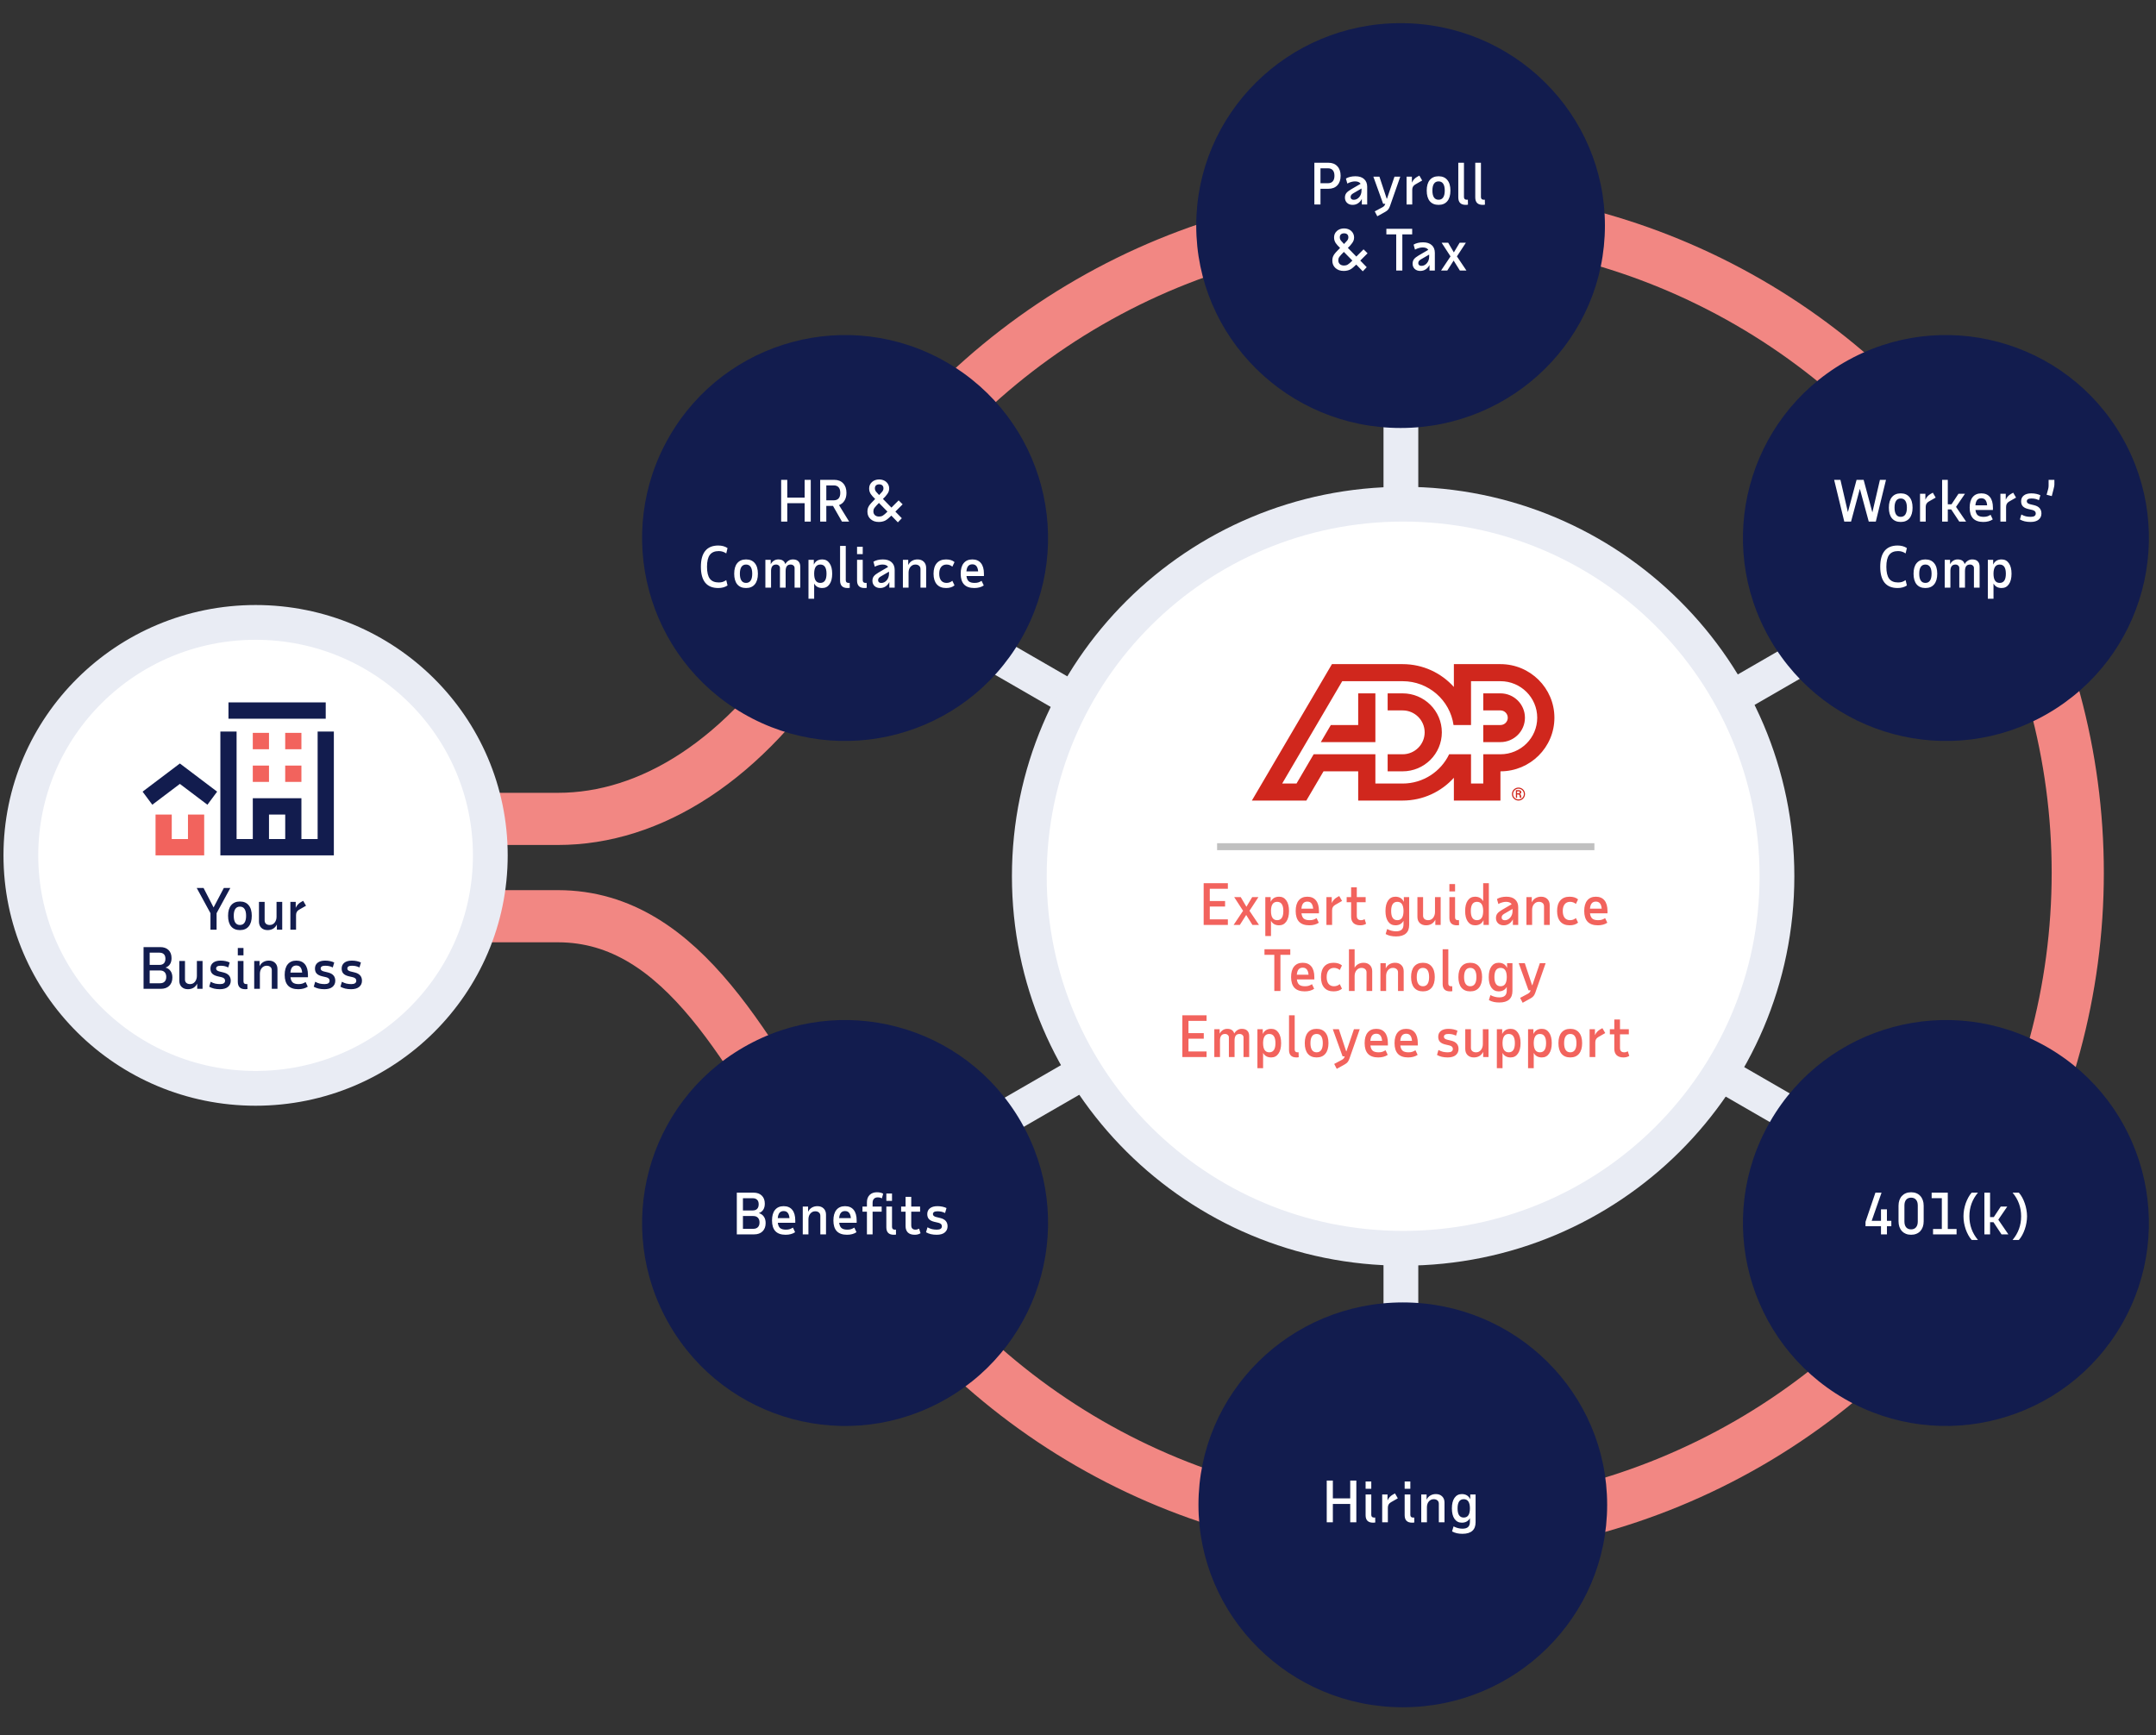 <svg width="620" height="499" viewBox="0 0 620 499" fill="none" xmlns="http://www.w3.org/2000/svg">
<rect x="0" y="0" width="620" height="499" fill="#333333" stroke="none"/>
<mask id="mask0_569_1358" style="mask-type:alpha" maskUnits="userSpaceOnUse" x="0" y="0" width="620" height="499">
<rect width="620" height="499" fill="#D9D9D9"/>
</mask>
<g mask="url(#mask0_569_1358)">
<mask id="mask1_569_1358" style="mask-type:alpha" maskUnits="userSpaceOnUse" x="244" y="42" width="376" height="428">
<path d="M333.965 249.363L247.799 327.454L244.376 467.891L619.241 469.541V42.035H245.799V165.222L333.965 249.363Z" fill="#2F6CFE"/>
</mask>
<g mask="url(#mask1_569_1358)">
<circle cx="408" cy="251" r="189.5" stroke="#F28783" stroke-width="15"/>
</g>
<path d="M544.115 174.117L261.597 337.229" stroke="#E9ECF4" stroke-width="10"/>
<path d="M402.856 92.561V418.785" stroke="#E9ECF4" stroke-width="10"/>
<path d="M544.115 337.23L261.597 174.118" stroke="#E9ECF4" stroke-width="10"/>
<ellipse cx="402.764" cy="64.871" rx="58.764" ry="58.215" fill="#121C4E"/>
<path d="M382.002 46.805C383.101 46.805 383.96 47.141 384.578 47.813C385.208 48.474 385.522 49.386 385.522 50.549C385.522 51.711 385.208 52.629 384.578 53.301C383.96 53.962 383.101 54.293 382.002 54.293H379.73V58.805H377.97V46.805H382.002ZM379.73 48.405V52.693H381.874C382.482 52.693 382.946 52.511 383.266 52.149C383.586 51.786 383.746 51.253 383.746 50.549C383.746 49.845 383.586 49.311 383.266 48.949C382.946 48.586 382.482 48.405 381.874 48.405H379.73ZM391.625 58.805V57.205C391.348 57.749 390.98 58.17 390.521 58.469C390.073 58.767 389.556 58.917 388.969 58.917C388.319 58.917 387.785 58.725 387.369 58.341C386.964 57.946 386.761 57.445 386.761 56.837C386.761 56.335 386.889 55.909 387.145 55.557C387.412 55.205 387.865 54.842 388.505 54.469L391.273 52.853C390.985 52.394 390.447 52.165 389.657 52.165C389.316 52.165 388.959 52.218 388.585 52.325C388.212 52.421 387.833 52.575 387.449 52.789L387.049 51.349C387.423 51.125 387.839 50.959 388.297 50.853C388.756 50.746 389.252 50.693 389.785 50.693C390.852 50.693 391.679 50.959 392.265 51.493C392.863 52.026 393.161 52.767 393.161 53.717V58.805H391.625ZM389.305 57.461C389.615 57.461 389.903 57.391 390.169 57.253C390.436 57.114 390.671 56.927 390.873 56.693C391.076 56.458 391.236 56.181 391.353 55.861C391.471 55.541 391.529 55.199 391.529 54.837V54.213L389.161 55.589C388.884 55.749 388.687 55.914 388.569 56.085C388.452 56.245 388.393 56.453 388.393 56.709C388.393 56.922 388.473 57.103 388.633 57.253C388.804 57.391 389.028 57.461 389.305 57.461ZM399.702 59.301C399.574 59.674 399.409 59.989 399.206 60.245C399.003 60.501 398.715 60.73 398.342 60.933L396.07 62.197L395.334 60.789L397.526 59.621C397.771 59.482 397.947 59.349 398.054 59.221C398.161 59.093 398.246 58.938 398.31 58.757L398.358 58.613H397.75L394.934 50.805H396.678L398.774 57.141H398.854L401.014 50.805H402.678L399.702 59.301ZM408.981 51.909L407.029 53.029C406.72 53.199 406.491 53.413 406.341 53.669C406.192 53.914 406.117 54.223 406.117 54.597V58.805H404.485V50.805H406.021V52.517C406.331 51.813 406.816 51.269 407.477 50.885L408.165 50.501L408.981 51.909ZM411.915 54.805C411.915 55.669 412.064 56.325 412.363 56.773C412.662 57.221 413.104 57.445 413.691 57.445C414.278 57.445 414.72 57.221 415.019 56.773C415.318 56.325 415.467 55.669 415.467 54.805C415.467 53.941 415.318 53.285 415.019 52.837C414.72 52.389 414.278 52.165 413.691 52.165C413.104 52.165 412.662 52.389 412.363 52.837C412.064 53.285 411.915 53.941 411.915 54.805ZM410.283 54.805C410.283 53.482 410.576 52.469 411.163 51.765C411.76 51.05 412.603 50.693 413.691 50.693C414.779 50.693 415.616 51.05 416.203 51.765C416.8 52.469 417.099 53.482 417.099 54.805C417.099 56.127 416.8 57.146 416.203 57.861C415.616 58.565 414.779 58.917 413.691 58.917C412.603 58.917 411.76 58.565 411.163 57.861C410.576 57.146 410.283 56.127 410.283 54.805ZM420.992 56.645C420.992 57.178 421.259 57.445 421.792 57.445C421.877 57.445 421.941 57.445 421.984 57.445C422.027 57.434 422.069 57.423 422.112 57.413L422.144 58.853C422.059 58.874 421.957 58.89 421.84 58.901C421.733 58.911 421.621 58.917 421.504 58.917C420.075 58.917 419.36 58.202 419.36 56.773V46.805H420.992V56.645ZM425.873 56.645C425.873 57.178 426.14 57.445 426.673 57.445C426.758 57.445 426.822 57.445 426.865 57.445C426.908 57.434 426.95 57.423 426.993 57.413L427.025 58.853C426.94 58.874 426.838 58.89 426.721 58.901C426.614 58.911 426.502 58.917 426.385 58.917C424.956 58.917 424.241 58.202 424.241 56.773V46.805H425.873V56.645ZM386.517 65.693C386.933 65.693 387.317 65.757 387.669 65.885C388.021 66.013 388.325 66.194 388.581 66.429C388.837 66.663 389.034 66.935 389.173 67.245C389.322 67.554 389.397 67.895 389.397 68.269C389.397 68.589 389.349 68.882 389.253 69.149C389.157 69.405 389.024 69.65 388.853 69.885C388.693 70.119 388.506 70.354 388.293 70.589C388.08 70.813 387.85 71.047 387.605 71.293L390.037 73.789L392.117 71.709L393.269 72.845L391.173 74.941L393.029 76.845L391.893 78.029L390.021 76.093C389.69 76.413 389.386 76.69 389.109 76.925C388.842 77.159 388.57 77.351 388.293 77.501C388.026 77.639 387.738 77.741 387.429 77.805C387.13 77.879 386.789 77.917 386.405 77.917C385.925 77.917 385.482 77.847 385.077 77.709C384.682 77.559 384.341 77.357 384.053 77.101C383.765 76.845 383.541 76.541 383.381 76.189C383.221 75.826 383.141 75.431 383.141 75.005C383.141 74.663 383.173 74.359 383.237 74.093C383.312 73.826 383.429 73.559 383.589 73.293C383.76 73.026 383.989 72.738 384.277 72.429C384.565 72.119 384.928 71.746 385.365 71.309C385.098 71.031 384.853 70.781 384.629 70.557C384.416 70.322 384.234 70.093 384.085 69.869C383.946 69.634 383.834 69.389 383.749 69.133C383.674 68.877 383.637 68.589 383.637 68.269C383.637 67.895 383.706 67.554 383.845 67.245C383.994 66.925 384.197 66.653 384.453 66.429C384.709 66.194 385.013 66.013 385.365 65.885C385.717 65.757 386.101 65.693 386.517 65.693ZM386.485 76.365C386.698 76.365 386.89 76.343 387.061 76.301C387.242 76.258 387.418 76.183 387.589 76.077C387.77 75.97 387.962 75.826 388.165 75.645C388.368 75.453 388.613 75.218 388.901 74.941L386.453 72.445C386.144 72.765 385.882 73.037 385.669 73.261C385.466 73.474 385.301 73.671 385.173 73.853C385.056 74.023 384.97 74.189 384.917 74.349C384.874 74.509 384.853 74.685 384.853 74.877C384.853 75.325 385.002 75.687 385.301 75.965C385.6 76.231 385.994 76.365 386.485 76.365ZM385.285 68.253C385.285 68.615 385.402 68.941 385.637 69.229C385.872 69.517 386.16 69.831 386.501 70.173C386.874 69.799 387.173 69.474 387.397 69.197C387.632 68.909 387.749 68.594 387.749 68.253C387.749 67.89 387.642 67.607 387.429 67.405C387.216 67.202 386.912 67.101 386.517 67.101C386.133 67.101 385.829 67.202 385.605 67.405C385.392 67.597 385.285 67.879 385.285 68.253ZM406.101 67.405H403.269V77.805H401.509V67.405H398.677V65.805H406.101V67.405ZM411.082 77.805V76.205C410.804 76.749 410.436 77.17 409.978 77.469C409.53 77.767 409.012 77.917 408.426 77.917C407.775 77.917 407.242 77.725 406.826 77.341C406.42 76.946 406.218 76.445 406.218 75.837C406.218 75.335 406.346 74.909 406.602 74.557C406.868 74.205 407.322 73.842 407.962 73.469L410.73 71.853C410.442 71.394 409.903 71.165 409.114 71.165C408.772 71.165 408.415 71.218 408.042 71.325C407.668 71.421 407.29 71.575 406.906 71.789L406.506 70.349C406.879 70.125 407.295 69.959 407.754 69.853C408.212 69.746 408.708 69.693 409.242 69.693C410.308 69.693 411.135 69.959 411.722 70.493C412.319 71.026 412.618 71.767 412.618 72.717V77.805H411.082ZM408.762 76.461C409.071 76.461 409.359 76.391 409.626 76.253C409.892 76.114 410.127 75.927 410.33 75.693C410.532 75.458 410.692 75.181 410.81 74.861C410.927 74.541 410.986 74.199 410.986 73.837V73.213L408.618 74.589C408.34 74.749 408.143 74.914 408.026 75.085C407.908 75.245 407.85 75.453 407.85 75.709C407.85 75.922 407.93 76.103 408.09 76.253C408.26 76.391 408.484 76.461 408.762 76.461ZM414.406 77.805L417.126 73.741L414.566 69.805H416.454L418.086 72.589L419.75 69.805H421.542L418.966 73.741L421.702 77.805H419.814L418.022 74.941L416.198 77.805H414.406Z" fill="white"/>
<path d="M118 235.51H160.44C187 235.51 214.192 218.836 236 184.5" stroke="#F28783" stroke-width="15"/>
<path d="M118 263.5H160.44C197 263.5 215.692 304.163 237.5 338.5" stroke="#F28783" stroke-width="15"/>
<ellipse cx="403.405" cy="432.785" rx="58.764" ry="58.215" fill="#121C4E"/>
<path d="M390.041 425.801V437.801H388.281V432.521H383.289V437.801H381.529V425.801H383.289V430.921H388.281V425.801H390.041ZM392.706 426.057H394.338V428.169H392.706V426.057ZM394.338 435.641C394.338 436.174 394.605 436.441 395.138 436.441C395.223 436.441 395.287 436.441 395.33 436.441C395.373 436.43 395.415 436.419 395.458 436.409L395.49 437.849C395.405 437.87 395.303 437.886 395.186 437.897C395.079 437.907 394.967 437.913 394.85 437.913C393.421 437.913 392.706 437.198 392.706 435.769V429.801H394.338V435.641ZM401.971 430.905L400.019 432.025C399.71 432.195 399.481 432.409 399.331 432.665C399.182 432.91 399.107 433.219 399.107 433.593V437.801H397.475V429.801H399.011V431.513C399.321 430.809 399.806 430.265 400.467 429.881L401.155 429.497L401.971 430.905ZM403.937 426.057H405.569V428.169H403.937V426.057ZM405.569 435.641C405.569 436.174 405.836 436.441 406.369 436.441C406.455 436.441 406.519 436.441 406.561 436.441C406.604 436.43 406.647 436.419 406.689 436.409L406.721 437.849C406.636 437.87 406.535 437.886 406.417 437.897C406.311 437.907 406.199 437.913 406.081 437.913C404.652 437.913 403.937 437.198 403.937 435.769V429.801H405.569V435.641ZM413.763 437.801V432.457C413.763 432.051 413.629 431.737 413.363 431.513C413.096 431.278 412.739 431.161 412.291 431.161C411.747 431.161 411.288 431.369 410.915 431.785C410.552 432.19 410.36 432.729 410.339 433.401V437.801H408.707V429.801H410.243V431.305C410.499 430.771 410.856 430.371 411.315 430.105C411.773 429.827 412.312 429.689 412.931 429.689C413.667 429.689 414.259 429.907 414.707 430.345C415.165 430.782 415.395 431.379 415.395 432.137V437.801H413.763ZM417.52 433.801C417.52 432.51 417.77 431.502 418.272 430.777C418.784 430.051 419.482 429.689 420.368 429.689C421.53 429.689 422.341 430.185 422.8 431.177V429.801H424.336V437.785C424.336 438.883 424.021 439.71 423.392 440.265C422.762 440.83 421.818 441.113 420.56 441.113C419.984 441.113 419.45 441.059 418.96 440.953C418.48 440.846 418.016 440.67 417.568 440.425L418 438.985C418.458 439.219 418.89 439.385 419.296 439.481C419.712 439.587 420.128 439.641 420.544 439.641C421.29 439.641 421.834 439.481 422.176 439.161C422.528 438.841 422.704 438.329 422.704 437.625V436.617C422.224 437.481 421.445 437.913 420.368 437.913C419.482 437.913 418.784 437.55 418.272 436.825C417.77 436.099 417.52 435.091 417.52 433.801ZM420.928 431.161C419.744 431.161 419.152 432.041 419.152 433.801C419.152 435.561 419.744 436.441 420.928 436.441C422.112 436.441 422.704 435.561 422.704 433.801V433.673C422.672 431.998 422.08 431.161 420.928 431.161Z" fill="white"/>
<circle cx="58.366" cy="58.366" r="58.366" transform="matrix(-0.5 0.866 0.866 0.5 221.657 75)" fill="#121C4E"/>
<path d="M233.149 138V150H231.389V144.72H226.397V150H224.637V138H226.397V143.12H231.389V138H233.149ZM243.414 141.744C243.414 142.64 243.222 143.392 242.838 144C242.465 144.597 241.942 145.019 241.27 145.264L244.182 150H242.118L239.542 145.488H237.622V150H235.862V138H239.894C240.993 138 241.852 138.336 242.47 139.008C243.1 139.669 243.414 140.581 243.414 141.744ZM237.622 139.6V143.888H239.766C240.374 143.888 240.838 143.707 241.158 143.344C241.478 142.981 241.638 142.448 241.638 141.744C241.638 141.04 241.478 140.507 241.158 140.144C240.838 139.781 240.374 139.6 239.766 139.6H237.622ZM252.822 137.888C253.238 137.888 253.622 137.952 253.974 138.08C254.326 138.208 254.63 138.389 254.886 138.624C255.142 138.859 255.339 139.131 255.478 139.44C255.627 139.749 255.702 140.091 255.702 140.464C255.702 140.784 255.654 141.077 255.558 141.344C255.462 141.6 255.328 141.845 255.158 142.08C254.998 142.315 254.811 142.549 254.598 142.784C254.384 143.008 254.155 143.243 253.91 143.488L256.342 145.984L258.422 143.904L259.574 145.04L257.478 147.136L259.334 149.04L258.198 150.224L256.326 148.288C255.995 148.608 255.691 148.885 255.414 149.12C255.147 149.355 254.875 149.547 254.598 149.696C254.331 149.835 254.043 149.936 253.734 150C253.435 150.075 253.094 150.112 252.71 150.112C252.23 150.112 251.787 150.043 251.382 149.904C250.987 149.755 250.646 149.552 250.358 149.296C250.07 149.04 249.846 148.736 249.686 148.384C249.526 148.021 249.446 147.627 249.446 147.2C249.446 146.859 249.478 146.555 249.542 146.288C249.616 146.021 249.734 145.755 249.894 145.488C250.064 145.221 250.294 144.933 250.582 144.624C250.87 144.315 251.232 143.941 251.67 143.504C251.403 143.227 251.158 142.976 250.934 142.752C250.72 142.517 250.539 142.288 250.39 142.064C250.251 141.829 250.139 141.584 250.054 141.328C249.979 141.072 249.942 140.784 249.942 140.464C249.942 140.091 250.011 139.749 250.15 139.44C250.299 139.12 250.502 138.848 250.758 138.624C251.014 138.389 251.318 138.208 251.67 138.08C252.022 137.952 252.406 137.888 252.822 137.888ZM252.79 148.56C253.003 148.56 253.195 148.539 253.366 148.496C253.547 148.453 253.723 148.379 253.894 148.272C254.075 148.165 254.267 148.021 254.47 147.84C254.672 147.648 254.918 147.413 255.206 147.136L252.758 144.64C252.448 144.96 252.187 145.232 251.974 145.456C251.771 145.669 251.606 145.867 251.478 146.048C251.36 146.219 251.275 146.384 251.222 146.544C251.179 146.704 251.158 146.88 251.158 147.072C251.158 147.52 251.307 147.883 251.606 148.16C251.904 148.427 252.299 148.56 252.79 148.56ZM251.59 140.448C251.59 140.811 251.707 141.136 251.942 141.424C252.176 141.712 252.464 142.027 252.806 142.368C253.179 141.995 253.478 141.669 253.702 141.392C253.936 141.104 254.054 140.789 254.054 140.448C254.054 140.085 253.947 139.803 253.734 139.6C253.52 139.397 253.216 139.296 252.822 139.296C252.438 139.296 252.134 139.397 251.91 139.6C251.696 139.792 251.59 140.075 251.59 140.448ZM201.554 163C201.554 160.984 201.97 159.464 202.802 158.44C203.644 157.405 204.892 156.888 206.546 156.888C207.602 156.888 208.492 157.133 209.218 157.624L208.85 159.16C208.487 158.915 208.135 158.744 207.794 158.648C207.452 158.541 207.084 158.488 206.69 158.488C205.527 158.488 204.674 158.851 204.13 159.576C203.586 160.291 203.314 161.432 203.314 163C203.314 164.568 203.586 165.715 204.13 166.44C204.674 167.155 205.527 167.512 206.69 167.512C207.084 167.512 207.452 167.464 207.794 167.368C208.135 167.261 208.487 167.085 208.85 166.84L209.218 168.376C208.492 168.867 207.602 169.112 206.546 169.112C204.892 169.112 203.644 168.6 202.802 167.576C201.97 166.541 201.554 165.016 201.554 163ZM212.766 165C212.766 165.864 212.916 166.52 213.214 166.968C213.513 167.416 213.956 167.64 214.542 167.64C215.129 167.64 215.572 167.416 215.87 166.968C216.169 166.52 216.318 165.864 216.318 165C216.318 164.136 216.169 163.48 215.87 163.032C215.572 162.584 215.129 162.36 214.542 162.36C213.956 162.36 213.513 162.584 213.214 163.032C212.916 163.48 212.766 164.136 212.766 165ZM211.134 165C211.134 163.677 211.428 162.664 212.014 161.96C212.612 161.245 213.454 160.888 214.542 160.888C215.63 160.888 216.468 161.245 217.054 161.96C217.652 162.664 217.95 163.677 217.95 165C217.95 166.323 217.652 167.341 217.054 168.056C216.468 168.76 215.63 169.112 214.542 169.112C213.454 169.112 212.612 168.76 212.014 168.056C211.428 167.341 211.134 166.323 211.134 165ZM220.099 161H221.635V162.28C221.859 161.843 222.158 161.501 222.531 161.256C222.905 161.011 223.331 160.888 223.811 160.888C224.91 160.888 225.582 161.336 225.827 162.232C226.062 161.816 226.366 161.491 226.739 161.256C227.113 161.011 227.534 160.888 228.003 160.888C228.707 160.888 229.235 161.069 229.587 161.432C229.95 161.784 230.131 162.301 230.131 162.984V169H228.499V163.352C228.499 163.064 228.393 162.829 228.179 162.648C227.966 162.456 227.699 162.36 227.379 162.36C226.878 162.36 226.51 162.515 226.275 162.824C226.041 163.133 225.923 163.619 225.923 164.28V169H224.291V163.352C224.291 163.064 224.185 162.829 223.971 162.648C223.769 162.456 223.507 162.36 223.187 162.36C222.259 162.36 221.774 162.936 221.731 164.088V169H220.099V161ZM232.496 161H234.032V162.376C234.48 161.384 235.291 160.888 236.464 160.888C237.349 160.888 238.043 161.251 238.544 161.976C239.056 162.701 239.312 163.709 239.312 165C239.312 166.291 239.056 167.299 238.544 168.024C238.043 168.749 237.349 169.112 236.464 169.112C235.376 169.112 234.597 168.68 234.128 167.816V172.2H232.496V161ZM235.904 162.36C234.752 162.36 234.16 163.197 234.128 164.872V165C234.128 166.76 234.72 167.64 235.904 167.64C237.088 167.64 237.68 166.76 237.68 165C237.68 163.24 237.088 162.36 235.904 162.36ZM243.215 166.84C243.215 167.373 243.482 167.64 244.015 167.64C244.1 167.64 244.164 167.64 244.207 167.64C244.25 167.629 244.292 167.619 244.335 167.608L244.367 169.048C244.282 169.069 244.18 169.085 244.063 169.096C243.956 169.107 243.844 169.112 243.727 169.112C242.298 169.112 241.583 168.397 241.583 166.968V157H243.215V166.84ZM246.464 157.256H248.096V159.368H246.464V157.256ZM248.096 166.84C248.096 167.373 248.363 167.64 248.896 167.64C248.982 167.64 249.046 167.64 249.088 167.64C249.131 167.629 249.174 167.619 249.216 167.608L249.248 169.048C249.163 169.069 249.062 169.085 248.944 169.096C248.838 169.107 248.726 169.112 248.608 169.112C247.179 169.112 246.464 168.397 246.464 166.968V161H248.096V166.84ZM255.746 169V167.4C255.468 167.944 255.1 168.365 254.642 168.664C254.194 168.963 253.676 169.112 253.09 169.112C252.439 169.112 251.906 168.92 251.49 168.536C251.084 168.141 250.882 167.64 250.882 167.032C250.882 166.531 251.01 166.104 251.266 165.752C251.532 165.4 251.986 165.037 252.626 164.664L255.394 163.048C255.106 162.589 254.567 162.36 253.778 162.36C253.436 162.36 253.079 162.413 252.706 162.52C252.332 162.616 251.954 162.771 251.57 162.984L251.17 161.544C251.543 161.32 251.959 161.155 252.418 161.048C252.876 160.941 253.372 160.888 253.906 160.888C254.972 160.888 255.799 161.155 256.386 161.688C256.983 162.221 257.282 162.963 257.282 163.912V169H255.746ZM253.426 167.656C253.735 167.656 254.023 167.587 254.29 167.448C254.556 167.309 254.791 167.123 254.994 166.888C255.196 166.653 255.356 166.376 255.474 166.056C255.591 165.736 255.65 165.395 255.65 165.032V164.408L253.282 165.784C253.004 165.944 252.807 166.109 252.69 166.28C252.572 166.44 252.514 166.648 252.514 166.904C252.514 167.117 252.594 167.299 252.754 167.448C252.924 167.587 253.148 167.656 253.426 167.656ZM264.702 169V163.656C264.702 163.251 264.569 162.936 264.302 162.712C264.035 162.477 263.678 162.36 263.23 162.36C262.686 162.36 262.227 162.568 261.854 162.984C261.491 163.389 261.299 163.928 261.278 164.6V169H259.646V161H261.182V162.504C261.438 161.971 261.795 161.571 262.254 161.304C262.713 161.027 263.251 160.888 263.87 160.888C264.606 160.888 265.198 161.107 265.646 161.544C266.105 161.981 266.334 162.579 266.334 163.336V169H264.702ZM270.091 165C270.091 165.832 270.273 166.483 270.635 166.952C271.009 167.411 271.531 167.64 272.203 167.64C272.822 167.64 273.377 167.437 273.867 167.032L274.491 168.344C273.905 168.856 273.094 169.112 272.059 169.112C270.907 169.112 270.017 168.755 269.387 168.04C268.769 167.325 268.459 166.312 268.459 165C268.459 163.688 268.769 162.675 269.387 161.96C270.017 161.245 270.907 160.888 272.059 160.888C273.094 160.888 273.905 161.144 274.491 161.656L273.867 162.968C273.377 162.563 272.822 162.36 272.203 162.36C271.531 162.36 271.009 162.595 270.635 163.064C270.273 163.523 270.091 164.168 270.091 165ZM280.166 169.112C278.876 169.112 277.9 168.771 277.238 168.088C276.588 167.395 276.262 166.365 276.262 165C276.262 163.677 276.55 162.664 277.126 161.96C277.713 161.245 278.54 160.888 279.606 160.888C280.684 160.888 281.51 161.24 282.086 161.944C282.662 162.648 282.95 163.667 282.95 165V165.672H277.926C278.012 166.376 278.236 166.883 278.598 167.192C278.972 167.491 279.526 167.64 280.262 167.64C280.721 167.64 281.1 167.587 281.398 167.48C281.697 167.373 281.99 167.229 282.278 167.048L282.902 168.376C282.177 168.867 281.265 169.112 280.166 169.112ZM279.606 162.296C279.094 162.296 278.7 162.461 278.422 162.792C278.145 163.112 277.974 163.624 277.91 164.328H281.286C281.222 163.624 281.052 163.112 280.774 162.792C280.508 162.461 280.118 162.296 279.606 162.296Z" fill="white"/>
<circle cx="559.589" cy="154.73" r="58.366" transform="rotate(60 559.589 154.73)" fill="#121C4E"/>
<path d="M530.356 150L527.444 138H529.252L531.396 147.28L533.892 138H535.924L538.436 147.36L540.612 138H542.356L539.428 150H537.396L534.836 140.576L532.308 150H530.356ZM544.812 146C544.812 146.864 544.961 147.52 545.26 147.968C545.558 148.416 546.001 148.64 546.588 148.64C547.174 148.64 547.617 148.416 547.916 147.968C548.214 147.52 548.364 146.864 548.364 146C548.364 145.136 548.214 144.48 547.916 144.032C547.617 143.584 547.174 143.36 546.588 143.36C546.001 143.36 545.558 143.584 545.26 144.032C544.961 144.48 544.812 145.136 544.812 146ZM543.18 146C543.18 144.677 543.473 143.664 544.06 142.96C544.657 142.245 545.5 141.888 546.588 141.888C547.676 141.888 548.513 142.245 549.1 142.96C549.697 143.664 549.996 144.677 549.996 146C549.996 147.323 549.697 148.341 549.1 149.056C548.513 149.76 547.676 150.112 546.588 150.112C545.5 150.112 544.657 149.76 544.06 149.056C543.473 148.341 543.18 147.323 543.18 146ZM556.641 143.104L554.689 144.224C554.379 144.395 554.15 144.608 554.001 144.864C553.851 145.109 553.777 145.419 553.777 145.792V150H552.145V142H553.681V143.712C553.99 143.008 554.475 142.464 555.137 142.08L555.825 141.696L556.641 143.104ZM558.495 138H560.127V145.024H561.199L563.199 142H565.071L562.495 145.776L565.391 150H563.423L561.103 146.496H560.127V150H558.495V138ZM570.321 150.112C569.031 150.112 568.055 149.771 567.393 149.088C566.743 148.395 566.417 147.365 566.417 146C566.417 144.677 566.705 143.664 567.281 142.96C567.868 142.245 568.695 141.888 569.761 141.888C570.839 141.888 571.665 142.24 572.241 142.944C572.817 143.648 573.105 144.667 573.105 146V146.672H568.081C568.167 147.376 568.391 147.883 568.753 148.192C569.127 148.491 569.681 148.64 570.417 148.64C570.876 148.64 571.255 148.587 571.553 148.48C571.852 148.373 572.145 148.229 572.433 148.048L573.057 149.376C572.332 149.867 571.42 150.112 570.321 150.112ZM569.761 143.296C569.249 143.296 568.855 143.461 568.577 143.792C568.3 144.112 568.129 144.624 568.065 145.328H571.441C571.377 144.624 571.207 144.112 570.929 143.792C570.663 143.461 570.273 143.296 569.761 143.296ZM579.753 143.104L577.801 144.224C577.492 144.395 577.263 144.608 577.113 144.864C576.964 145.109 576.889 145.419 576.889 145.792V150H575.257V142H576.793V143.712C577.103 143.008 577.588 142.464 578.249 142.08L578.937 141.696L579.753 143.104ZM583.935 150.112C583.316 150.112 582.756 150.053 582.255 149.936C581.764 149.819 581.3 149.637 580.863 149.392L581.279 147.968C581.727 148.213 582.164 148.389 582.591 148.496C583.028 148.592 583.497 148.64 583.999 148.64C584.948 148.64 585.423 148.309 585.423 147.648C585.423 147.168 585.103 146.843 584.463 146.672L583.231 146.384C582.559 146.224 582.052 145.968 581.711 145.616C581.38 145.264 581.215 144.779 581.215 144.16C581.215 143.456 581.471 142.901 581.983 142.496C582.495 142.091 583.209 141.888 584.127 141.888C584.649 141.888 585.129 141.936 585.567 142.032C586.015 142.128 586.409 142.261 586.751 142.432L586.335 143.856C585.972 143.675 585.62 143.547 585.279 143.472C584.937 143.397 584.564 143.36 584.159 143.36C583.284 143.36 582.847 143.632 582.847 144.176C582.847 144.56 583.14 144.832 583.727 144.992L584.975 145.296C586.361 145.637 587.055 146.432 587.055 147.68C587.055 148.416 586.783 149.008 586.239 149.456C585.705 149.893 584.937 150.112 583.935 150.112ZM589.116 138H590.78V139.264C590.78 139.499 590.753 139.739 590.7 139.984C590.646 140.219 590.588 140.469 590.524 140.736L590.028 142.672L588.54 142.288L589.004 140.592C589.036 140.464 589.062 140.32 589.084 140.16C589.105 140 589.116 139.845 589.116 139.696V138ZM540.697 163C540.697 160.984 541.113 159.464 541.945 158.44C542.788 157.405 544.036 156.888 545.689 156.888C546.745 156.888 547.636 157.133 548.361 157.624L547.993 159.16C547.631 158.915 547.279 158.744 546.937 158.648C546.596 158.541 546.228 158.488 545.833 158.488C544.671 158.488 543.817 158.851 543.273 159.576C542.729 160.291 542.457 161.432 542.457 163C542.457 164.568 542.729 165.715 543.273 166.44C543.817 167.155 544.671 167.512 545.833 167.512C546.228 167.512 546.596 167.464 546.937 167.368C547.279 167.261 547.631 167.085 547.993 166.84L548.361 168.376C547.636 168.867 546.745 169.112 545.689 169.112C544.036 169.112 542.788 168.6 541.945 167.576C541.113 166.541 540.697 165.016 540.697 163ZM551.91 165C551.91 165.864 552.059 166.52 552.358 166.968C552.657 167.416 553.099 167.64 553.686 167.64C554.273 167.64 554.715 167.416 555.014 166.968C555.313 166.52 555.462 165.864 555.462 165C555.462 164.136 555.313 163.48 555.014 163.032C554.715 162.584 554.273 162.36 553.686 162.36C553.099 162.36 552.657 162.584 552.358 163.032C552.059 163.48 551.91 164.136 551.91 165ZM550.278 165C550.278 163.677 550.571 162.664 551.158 161.96C551.755 161.245 552.598 160.888 553.686 160.888C554.774 160.888 555.611 161.245 556.198 161.96C556.795 162.664 557.094 163.677 557.094 165C557.094 166.323 556.795 167.341 556.198 168.056C555.611 168.76 554.774 169.112 553.686 169.112C552.598 169.112 551.755 168.76 551.158 168.056C550.571 167.341 550.278 166.323 550.278 165ZM559.243 161H560.779V162.28C561.003 161.843 561.302 161.501 561.675 161.256C562.048 161.011 562.475 160.888 562.955 160.888C564.054 160.888 564.726 161.336 564.971 162.232C565.206 161.816 565.51 161.491 565.883 161.256C566.256 161.011 566.678 160.888 567.147 160.888C567.851 160.888 568.379 161.069 568.731 161.432C569.094 161.784 569.275 162.301 569.275 162.984V169H567.643V163.352C567.643 163.064 567.536 162.829 567.323 162.648C567.11 162.456 566.843 162.36 566.523 162.36C566.022 162.36 565.654 162.515 565.419 162.824C565.184 163.133 565.067 163.619 565.067 164.28V169H563.435V163.352C563.435 163.064 563.328 162.829 563.115 162.648C562.912 162.456 562.651 162.36 562.331 162.36C561.403 162.36 560.918 162.936 560.875 164.088V169H559.243V161ZM571.64 161H573.176V162.376C573.624 161.384 574.435 160.888 575.608 160.888C576.493 160.888 577.187 161.251 577.688 161.976C578.2 162.701 578.456 163.709 578.456 165C578.456 166.291 578.2 167.299 577.688 168.024C577.187 168.749 576.493 169.112 575.608 169.112C574.52 169.112 573.741 168.68 573.272 167.816V172.2H571.64V161ZM575.048 162.36C573.896 162.36 573.304 163.197 573.272 164.872V165C573.272 166.76 573.864 167.64 575.048 167.64C576.232 167.64 576.824 166.76 576.824 165C576.824 163.24 576.232 162.36 575.048 162.36Z" fill="white"/>
<circle cx="243.02" cy="351.73" r="58.366" transform="rotate(60 243.02 351.73)" fill="#121C4E"/>
<path d="M219.934 346.168C219.934 346.872 219.784 347.453 219.486 347.912C219.198 348.36 218.771 348.685 218.206 348.888C218.846 349.069 219.331 349.405 219.662 349.896C220.003 350.376 220.174 350.995 220.174 351.752C220.174 352.755 219.875 353.549 219.278 354.136C218.691 354.712 217.88 355 216.846 355H211.886V343H216.686C217.699 343 218.494 343.283 219.07 343.848C219.646 344.413 219.934 345.187 219.934 346.168ZM213.646 349.72V353.4H216.606C217.182 353.4 217.624 353.245 217.934 352.936C218.254 352.627 218.414 352.173 218.414 351.576C218.414 350.979 218.254 350.52 217.934 350.2C217.624 349.88 217.182 349.72 216.606 349.72H213.646ZM213.646 344.6V348.12H216.446C217 348.12 217.427 347.971 217.726 347.672C218.024 347.363 218.174 346.92 218.174 346.344C218.174 345.768 218.024 345.336 217.726 345.048C217.427 344.749 217 344.6 216.446 344.6H213.646ZM225.912 355.112C224.621 355.112 223.645 354.771 222.984 354.088C222.333 353.395 222.008 352.365 222.008 351C222.008 349.677 222.296 348.664 222.872 347.96C223.458 347.245 224.285 346.888 225.352 346.888C226.429 346.888 227.256 347.24 227.832 347.944C228.408 348.648 228.696 349.667 228.696 351V351.672H223.672C223.757 352.376 223.981 352.883 224.344 353.192C224.717 353.491 225.272 353.64 226.008 353.64C226.466 353.64 226.845 353.587 227.144 353.48C227.442 353.373 227.736 353.229 228.024 353.048L228.648 354.376C227.922 354.867 227.01 355.112 225.912 355.112ZM225.352 348.296C224.84 348.296 224.445 348.461 224.168 348.792C223.89 349.112 223.72 349.624 223.656 350.328H227.032C226.968 349.624 226.797 349.112 226.52 348.792C226.253 348.461 225.864 348.296 225.352 348.296ZM235.904 355V349.656C235.904 349.251 235.77 348.936 235.504 348.712C235.237 348.477 234.88 348.36 234.432 348.36C233.888 348.36 233.429 348.568 233.056 348.984C232.693 349.389 232.501 349.928 232.48 350.6V355H230.848V347H232.384V348.504C232.64 347.971 232.997 347.571 233.456 347.304C233.914 347.027 234.453 346.888 235.072 346.888C235.808 346.888 236.4 347.107 236.848 347.544C237.306 347.981 237.536 348.579 237.536 349.336V355H235.904ZM243.565 355.112C242.274 355.112 241.298 354.771 240.637 354.088C239.986 353.395 239.661 352.365 239.661 351C239.661 349.677 239.949 348.664 240.525 347.96C241.111 347.245 241.938 346.888 243.005 346.888C244.082 346.888 244.909 347.24 245.485 347.944C246.061 348.648 246.349 349.667 246.349 351V351.672H241.325C241.41 352.376 241.634 352.883 241.997 353.192C242.37 353.491 242.925 353.64 243.661 353.64C244.119 353.64 244.498 353.587 244.797 353.48C245.095 353.373 245.389 353.229 245.677 353.048L246.301 354.376C245.575 354.867 244.663 355.112 243.565 355.112ZM243.005 348.296C242.493 348.296 242.098 348.461 241.821 348.792C241.543 349.112 241.373 349.624 241.309 350.328H244.685C244.621 349.624 244.45 349.112 244.173 348.792C243.906 348.461 243.517 348.296 243.005 348.296ZM250.933 348.472V355H249.301V348.472H248.021V347H249.301V345.768C249.301 344.893 249.557 344.195 250.069 343.672C250.591 343.149 251.29 342.888 252.165 342.888C252.922 342.888 253.525 343.027 253.973 343.304L253.605 344.648C253.285 344.456 252.885 344.36 252.405 344.36C251.935 344.36 251.573 344.499 251.317 344.776C251.061 345.043 250.933 345.432 250.933 345.944V347H253.541V348.472H250.933ZM254.885 343.256H256.517V345.368H254.885V343.256ZM256.517 352.84C256.517 353.373 256.783 353.64 257.317 353.64C257.402 353.64 257.466 353.64 257.509 353.64C257.551 353.629 257.594 353.619 257.637 353.608L257.669 355.048C257.583 355.069 257.482 355.085 257.365 355.096C257.258 355.107 257.146 355.112 257.029 355.112C255.599 355.112 254.885 354.397 254.885 352.968V347H256.517V352.84ZM260.415 348.472H259.135V347H260.415V344.2H262.047V347H264.591V348.472H262.047V352.392C262.047 353.224 262.458 353.64 263.279 353.64C263.461 353.64 263.637 353.613 263.807 353.56C263.978 353.507 264.143 353.437 264.303 353.352L264.719 354.664C264.271 354.963 263.711 355.112 263.039 355.112C262.197 355.112 261.546 354.899 261.087 354.472C260.639 354.035 260.415 353.421 260.415 352.632V348.472ZM269.372 355.112C268.753 355.112 268.193 355.053 267.692 354.936C267.201 354.819 266.737 354.637 266.3 354.392L266.716 352.968C267.164 353.213 267.601 353.389 268.028 353.496C268.465 353.592 268.935 353.64 269.436 353.64C270.385 353.64 270.86 353.309 270.86 352.648C270.86 352.168 270.54 351.843 269.9 351.672L268.668 351.384C267.996 351.224 267.489 350.968 267.148 350.616C266.817 350.264 266.652 349.779 266.652 349.16C266.652 348.456 266.908 347.901 267.42 347.496C267.932 347.091 268.647 346.888 269.564 346.888C270.087 346.888 270.567 346.936 271.004 347.032C271.452 347.128 271.847 347.261 272.188 347.432L271.772 348.856C271.409 348.675 271.057 348.547 270.716 348.472C270.375 348.397 270.001 348.36 269.596 348.36C268.721 348.36 268.284 348.632 268.284 349.176C268.284 349.56 268.577 349.832 269.164 349.992L270.412 350.296C271.799 350.637 272.492 351.432 272.492 352.68C272.492 353.416 272.22 354.008 271.676 354.456C271.143 354.893 270.375 355.112 269.372 355.112Z" fill="white"/>
<circle cx="58.366" cy="58.366" r="58.366" transform="matrix(-0.5 0.866 0.866 0.5 538.225 272)" fill="#121C4E"/>
<path d="M543.89 352.648H542.626V355H540.914V352.648H536.466V351.384L539.314 343H541.074L538.242 351.096H540.914V347.8H542.626V351.096H543.89V352.648ZM545.958 346.76C545.958 346.163 546.044 345.629 546.214 345.16C546.385 344.68 546.625 344.275 546.934 343.944C547.254 343.603 547.633 343.341 548.07 343.16C548.518 342.979 549.02 342.888 549.574 342.888C550.129 342.888 550.63 342.979 551.078 343.16C551.526 343.341 551.905 343.603 552.214 343.944C552.524 344.275 552.764 344.68 552.934 345.16C553.105 345.629 553.19 346.163 553.19 346.76V351.24C553.19 351.837 553.105 352.376 552.934 352.856C552.764 353.325 552.524 353.731 552.214 354.072C551.905 354.403 551.526 354.659 551.078 354.84C550.63 355.021 550.129 355.112 549.574 355.112C549.02 355.112 548.518 355.021 548.07 354.84C547.633 354.659 547.254 354.403 546.934 354.072C546.625 353.731 546.385 353.325 546.214 352.856C546.044 352.376 545.958 351.837 545.958 351.24V346.76ZM547.654 351.288C547.654 352.013 547.82 352.573 548.15 352.968C548.492 353.363 548.966 353.56 549.574 353.56C550.182 353.56 550.652 353.363 550.982 352.968C551.324 352.573 551.494 352.013 551.494 351.288V346.712C551.494 345.976 551.324 345.416 550.982 345.032C550.652 344.637 550.182 344.44 549.574 344.44C548.966 344.44 548.492 344.637 548.15 345.032C547.82 345.416 547.654 345.976 547.654 346.712V351.288ZM562.651 355H555.883V353.448H558.411V344.584H555.483V343H560.123V353.448H562.651V355ZM566.336 349.8C566.336 352.381 567.157 354.648 568.8 356.6H566.992C566.64 356.205 566.32 355.747 566.032 355.224C565.744 354.701 565.493 354.141 565.28 353.544C565.077 352.947 564.917 352.328 564.8 351.688C564.693 351.048 564.64 350.419 564.64 349.8C564.64 349.181 564.693 348.552 564.8 347.912C564.917 347.272 565.077 346.653 565.28 346.056C565.493 345.459 565.744 344.899 566.032 344.376C566.32 343.853 566.64 343.395 566.992 343H568.8C567.157 344.952 566.336 347.219 566.336 349.8ZM570.652 343H572.284V350.024H573.356L575.356 347H577.228L574.652 350.776L577.548 355H575.58L573.26 351.496H572.284V355H570.652V343ZM581.219 349.8C581.219 347.219 580.397 344.952 578.755 343H580.563C580.915 343.395 581.235 343.853 581.523 344.376C581.811 344.899 582.056 345.459 582.259 346.056C582.472 346.653 582.632 347.272 582.739 347.912C582.856 348.552 582.915 349.181 582.915 349.8C582.915 350.419 582.856 351.048 582.739 351.688C582.632 352.328 582.472 352.947 582.259 353.544C582.056 354.141 581.811 354.701 581.523 355.224C581.235 355.747 580.915 356.205 580.563 356.6H578.755C580.397 354.648 581.219 352.381 581.219 349.8Z" fill="white"/>
<path d="M403.5 359C462.848 359 511 311.117 511 252C511 192.883 462.848 145 403.5 145C344.152 145 296 192.883 296 252C296 311.117 344.152 359 403.5 359Z" fill="white" stroke="#E9ECF4" stroke-width="10"/>
<path d="M350 243.5H458.5" stroke="#979797" stroke-opacity="0.6" stroke-width="2"/>
<path d="M73.5 313C110.741 313 141 283.041 141 246C141 208.959 110.741 179 73.5 179C36.259 179 6 208.959 6 246C6 283.041 36.259 313 73.5 313Z" fill="white" stroke="#E9ECF4" stroke-width="10"/>
<path d="M62.284 267.379H60.524V262.627L56.572 255.379H58.54L61.42 260.979L64.364 255.379H66.236L62.284 262.627V267.379ZM67.219 263.379C67.219 264.243 67.368 264.899 67.667 265.347C67.966 265.795 68.408 266.019 68.995 266.019C69.582 266.019 70.024 265.795 70.323 265.347C70.621 264.899 70.771 264.243 70.771 263.379C70.771 262.515 70.621 261.859 70.323 261.411C70.024 260.963 69.582 260.739 68.995 260.739C68.408 260.739 67.966 260.963 67.667 261.411C67.368 261.859 67.219 262.515 67.219 263.379ZM65.587 263.379C65.587 262.056 65.88 261.043 66.467 260.339C67.064 259.624 67.907 259.267 68.995 259.267C70.083 259.267 70.92 259.624 71.507 260.339C72.104 261.043 72.403 262.056 72.403 263.379C72.403 264.702 72.104 265.72 71.507 266.435C70.92 267.139 70.083 267.491 68.995 267.491C67.907 267.491 67.064 267.139 66.467 266.435C65.88 265.72 65.587 264.702 65.587 263.379ZM76.102 259.379V264.723C76.102 265.128 76.235 265.448 76.502 265.683C76.769 265.907 77.126 266.019 77.574 266.019C77.851 266.019 78.107 265.966 78.342 265.859C78.576 265.742 78.779 265.582 78.95 265.379C79.131 265.166 79.27 264.915 79.366 264.627C79.472 264.339 79.526 264.024 79.526 263.683V259.379H81.158V267.379H79.622V265.891C79.355 266.414 78.993 266.814 78.534 267.091C78.075 267.358 77.542 267.491 76.934 267.491C76.198 267.491 75.6 267.272 75.142 266.835C74.694 266.398 74.47 265.8 74.47 265.043V259.379H76.102ZM88.001 260.483L86.049 261.603C85.74 261.774 85.51 261.987 85.361 262.243C85.212 262.488 85.137 262.798 85.137 263.171V267.379H83.505V259.379H85.041V261.091C85.35 260.387 85.836 259.843 86.497 259.459L87.185 259.075L88.001 260.483ZM49.33 275.547C49.33 276.251 49.181 276.832 48.882 277.291C48.594 277.739 48.167 278.064 47.602 278.267C48.242 278.448 48.727 278.784 49.058 279.275C49.4 279.755 49.57 280.374 49.57 281.131C49.57 282.134 49.272 282.928 48.674 283.515C48.087 284.091 47.277 284.379 46.242 284.379H41.282V272.379H46.082C47.096 272.379 47.89 272.662 48.466 273.227C49.042 273.792 49.33 274.566 49.33 275.547ZM43.042 279.099V282.779H46.002C46.578 282.779 47.021 282.624 47.33 282.315C47.65 282.006 47.81 281.552 47.81 280.955C47.81 280.358 47.65 279.899 47.33 279.579C47.021 279.259 46.578 279.099 46.002 279.099H43.042ZM43.042 273.979V277.499H45.842C46.397 277.499 46.824 277.35 47.122 277.051C47.421 276.742 47.57 276.299 47.57 275.723C47.57 275.147 47.421 274.715 47.122 274.427C46.824 274.128 46.397 273.979 45.842 273.979H43.042ZM53.194 276.379V281.723C53.194 282.128 53.327 282.448 53.594 282.683C53.861 282.907 54.218 283.019 54.666 283.019C54.943 283.019 55.199 282.966 55.434 282.859C55.669 282.742 55.871 282.582 56.042 282.379C56.223 282.166 56.362 281.915 56.458 281.627C56.565 281.339 56.618 281.024 56.618 280.683V276.379H58.25V284.379H56.714V282.891C56.447 283.414 56.085 283.814 55.626 284.091C55.167 284.358 54.634 284.491 54.026 284.491C53.29 284.491 52.693 284.272 52.234 283.835C51.786 283.398 51.562 282.8 51.562 282.043V276.379H53.194ZM63.237 284.491C62.618 284.491 62.059 284.432 61.557 284.315C61.066 284.198 60.602 284.016 60.165 283.771L60.581 282.347C61.029 282.592 61.467 282.768 61.893 282.875C62.331 282.971 62.8 283.019 63.301 283.019C64.251 283.019 64.725 282.688 64.725 282.027C64.725 281.547 64.405 281.222 63.765 281.051L62.533 280.763C61.861 280.603 61.355 280.347 61.013 279.995C60.682 279.643 60.517 279.158 60.517 278.539C60.517 277.835 60.773 277.28 61.285 276.875C61.797 276.47 62.512 276.267 63.429 276.267C63.952 276.267 64.432 276.315 64.869 276.411C65.317 276.507 65.712 276.64 66.053 276.811L65.637 278.235C65.275 278.054 64.922 277.926 64.581 277.851C64.24 277.776 63.867 277.739 63.461 277.739C62.587 277.739 62.149 278.011 62.149 278.555C62.149 278.939 62.443 279.211 63.029 279.371L64.277 279.675C65.664 280.016 66.357 280.811 66.357 282.059C66.357 282.795 66.085 283.387 65.541 283.835C65.008 284.272 64.24 284.491 63.237 284.491ZM68.384 272.635H70.016V274.747H68.384V272.635ZM70.016 282.219C70.016 282.752 70.283 283.019 70.816 283.019C70.901 283.019 70.966 283.019 71.008 283.019C71.051 283.008 71.094 282.998 71.136 282.987L71.168 284.427C71.083 284.448 70.981 284.464 70.864 284.475C70.757 284.486 70.645 284.491 70.528 284.491C69.099 284.491 68.384 283.776 68.384 282.347V276.379H70.016V282.219ZM78.159 284.379V279.035C78.159 278.63 78.026 278.315 77.759 278.091C77.493 277.856 77.135 277.739 76.687 277.739C76.143 277.739 75.685 277.947 75.311 278.363C74.949 278.768 74.757 279.307 74.735 279.979V284.379H73.103V276.379H74.639V277.883C74.895 277.35 75.253 276.95 75.711 276.683C76.17 276.406 76.709 276.267 77.327 276.267C78.063 276.267 78.655 276.486 79.103 276.923C79.562 277.36 79.791 277.958 79.791 278.715V284.379H78.159ZM85.77 284.491C84.48 284.491 83.504 284.15 82.843 283.467C82.192 282.774 81.867 281.744 81.867 280.379C81.867 279.056 82.154 278.043 82.731 277.339C83.317 276.624 84.144 276.267 85.21 276.267C86.288 276.267 87.115 276.619 87.691 277.323C88.266 278.027 88.555 279.046 88.555 280.379V281.051H83.531C83.616 281.755 83.84 282.262 84.203 282.571C84.576 282.87 85.13 283.019 85.867 283.019C86.325 283.019 86.704 282.966 87.002 282.859C87.301 282.752 87.594 282.608 87.882 282.427L88.507 283.755C87.781 284.246 86.869 284.491 85.77 284.491ZM85.21 277.675C84.698 277.675 84.304 277.84 84.026 278.171C83.749 278.491 83.579 279.003 83.514 279.707H86.891C86.826 279.003 86.656 278.491 86.379 278.171C86.112 277.84 85.722 277.675 85.21 277.675ZM93.296 284.491C92.678 284.491 92.118 284.432 91.617 284.315C91.126 284.198 90.662 284.016 90.225 283.771L90.641 282.347C91.088 282.592 91.526 282.768 91.953 282.875C92.39 282.971 92.859 283.019 93.361 283.019C94.31 283.019 94.784 282.688 94.784 282.027C94.784 281.547 94.465 281.222 93.825 281.051L92.593 280.763C91.921 280.603 91.414 280.347 91.073 279.995C90.742 279.643 90.576 279.158 90.576 278.539C90.576 277.835 90.832 277.28 91.344 276.875C91.856 276.47 92.571 276.267 93.489 276.267C94.011 276.267 94.491 276.315 94.928 276.411C95.376 276.507 95.771 276.64 96.112 276.811L95.697 278.235C95.334 278.054 94.982 277.926 94.641 277.851C94.299 277.776 93.926 277.739 93.52 277.739C92.646 277.739 92.209 278.011 92.209 278.555C92.209 278.939 92.502 279.211 93.088 279.371L94.337 279.675C95.723 280.016 96.416 280.811 96.416 282.059C96.416 282.795 96.144 283.387 95.6 283.835C95.067 284.272 94.299 284.491 93.296 284.491ZM100.972 284.491C100.353 284.491 99.793 284.432 99.291 284.315C98.801 284.198 98.337 284.016 97.9 283.771L98.316 282.347C98.763 282.592 99.201 282.768 99.627 282.875C100.065 282.971 100.534 283.019 101.036 283.019C101.985 283.019 102.46 282.688 102.46 282.027C102.46 281.547 102.14 281.222 101.5 281.051L100.268 280.763C99.596 280.603 99.089 280.347 98.748 279.995C98.417 279.643 98.251 279.158 98.251 278.539C98.251 277.835 98.507 277.28 99.019 276.875C99.531 276.47 100.246 276.267 101.164 276.267C101.686 276.267 102.166 276.315 102.604 276.411C103.052 276.507 103.446 276.64 103.788 276.811L103.372 278.235C103.009 278.054 102.657 277.926 102.316 277.851C101.974 277.776 101.601 277.739 101.196 277.739C100.321 277.739 99.883 278.011 99.883 278.555C99.883 278.939 100.177 279.211 100.764 279.371L102.012 279.675C103.398 280.016 104.092 280.811 104.092 282.059C104.092 282.795 103.82 283.387 103.276 283.835C102.742 284.272 101.974 284.491 100.972 284.491Z" fill="#121C4E"/>
<path d="M353.097 266H346.137V254H353.097V255.6H347.897V259.12H352.297V260.72H347.897V264.4H353.097V266ZM354.751 266L357.471 261.936L354.911 258H356.799L358.431 260.784L360.095 258H361.887L359.311 261.936L362.047 266H360.159L358.367 263.136L356.543 266H354.751ZM363.865 258H365.401V259.376C365.849 258.384 366.659 257.888 367.833 257.888C368.718 257.888 369.411 258.251 369.913 258.976C370.425 259.701 370.681 260.709 370.681 262C370.681 263.291 370.425 264.299 369.913 265.024C369.411 265.749 368.718 266.112 367.833 266.112C366.745 266.112 365.966 265.68 365.497 264.816V269.2H363.865V258ZM367.273 259.36C366.121 259.36 365.529 260.197 365.497 261.872V262C365.497 263.76 366.089 264.64 367.273 264.64C368.457 264.64 369.049 263.76 369.049 262C369.049 260.24 368.457 259.36 367.273 259.36ZM376.504 266.112C375.213 266.112 374.237 265.771 373.576 265.088C372.925 264.395 372.6 263.365 372.6 262C372.6 260.677 372.888 259.664 373.464 258.96C374.05 258.245 374.877 257.888 375.944 257.888C377.021 257.888 377.848 258.24 378.424 258.944C379 259.648 379.288 260.667 379.288 262V262.672H374.264C374.349 263.376 374.573 263.883 374.936 264.192C375.309 264.491 375.864 264.64 376.6 264.64C377.058 264.64 377.437 264.587 377.736 264.48C378.034 264.373 378.328 264.229 378.616 264.048L379.24 265.376C378.514 265.867 377.602 266.112 376.504 266.112ZM375.944 259.296C375.432 259.296 375.037 259.461 374.76 259.792C374.482 260.112 374.312 260.624 374.248 261.328H377.624C377.56 260.624 377.389 260.112 377.112 259.792C376.845 259.461 376.456 259.296 375.944 259.296ZM385.936 259.104L383.984 260.224C383.674 260.395 383.445 260.608 383.296 260.864C383.146 261.109 383.072 261.419 383.072 261.792V266H381.44V258H382.976V259.712C383.285 259.008 383.77 258.464 384.432 258.08L385.12 257.696L385.936 259.104ZM388.542 259.472H387.262V258H388.542V255.2H390.174V258H392.718V259.472H390.174V263.392C390.174 264.224 390.584 264.64 391.406 264.64C391.587 264.64 391.763 264.613 391.934 264.56C392.104 264.507 392.27 264.437 392.43 264.352L392.846 265.664C392.398 265.963 391.838 266.112 391.166 266.112C390.323 266.112 389.672 265.899 389.214 265.472C388.766 265.035 388.542 264.421 388.542 263.632V259.472ZM398.422 262C398.422 260.709 398.672 259.701 399.174 258.976C399.686 258.251 400.384 257.888 401.27 257.888C402.432 257.888 403.243 258.384 403.702 259.376V258H405.238V265.984C405.238 267.083 404.923 267.909 404.294 268.464C403.664 269.029 402.72 269.312 401.462 269.312C400.886 269.312 400.352 269.259 399.862 269.152C399.382 269.045 398.918 268.869 398.47 268.624L398.902 267.184C399.36 267.419 399.792 267.584 400.198 267.68C400.614 267.787 401.03 267.84 401.446 267.84C402.192 267.84 402.736 267.68 403.078 267.36C403.43 267.04 403.606 266.528 403.606 265.824V264.816C403.126 265.68 402.347 266.112 401.27 266.112C400.384 266.112 399.686 265.749 399.174 265.024C398.672 264.299 398.422 263.291 398.422 262ZM401.83 259.36C400.646 259.36 400.054 260.24 400.054 262C400.054 263.76 400.646 264.64 401.83 264.64C403.014 264.64 403.606 263.76 403.606 262V261.872C403.574 260.197 402.982 259.36 401.83 259.36ZM409.237 258V263.344C409.237 263.749 409.37 264.069 409.637 264.304C409.903 264.528 410.261 264.64 410.709 264.64C410.986 264.64 411.242 264.587 411.477 264.48C411.711 264.363 411.914 264.203 412.085 264C412.266 263.787 412.405 263.536 412.501 263.248C412.607 262.96 412.661 262.645 412.661 262.304V258H414.293V266H412.757V264.512C412.49 265.035 412.127 265.435 411.669 265.712C411.21 265.979 410.677 266.112 410.069 266.112C409.333 266.112 408.735 265.893 408.277 265.456C407.829 265.019 407.605 264.421 407.605 263.664V258H409.237ZM416.802 254.256H418.434V256.368H416.802V254.256ZM418.434 263.84C418.434 264.373 418.7 264.64 419.234 264.64C419.319 264.64 419.383 264.64 419.426 264.64C419.468 264.629 419.511 264.619 419.554 264.608L419.586 266.048C419.5 266.069 419.399 266.085 419.282 266.096C419.175 266.107 419.063 266.112 418.946 266.112C417.516 266.112 416.802 265.397 416.802 263.968V258H418.434V263.84ZM428.147 266H426.611V264.624C426.152 265.616 425.342 266.112 424.179 266.112C423.294 266.112 422.595 265.749 422.083 265.024C421.582 264.299 421.331 263.291 421.331 262C421.331 260.709 421.582 259.701 422.083 258.976C422.595 258.251 423.294 257.888 424.179 257.888C425.256 257.888 426.035 258.32 426.515 259.184V254H428.147V266ZM424.739 264.64C425.923 264.64 426.515 263.76 426.515 262V261.872C426.483 260.197 425.891 259.36 424.739 259.36C423.555 259.36 422.963 260.24 422.963 262C422.963 263.76 423.555 264.64 424.739 264.64ZM435.058 266V264.4C434.781 264.944 434.413 265.365 433.954 265.664C433.506 265.963 432.989 266.112 432.402 266.112C431.751 266.112 431.218 265.92 430.802 265.536C430.397 265.141 430.194 264.64 430.194 264.032C430.194 263.531 430.322 263.104 430.578 262.752C430.845 262.4 431.298 262.037 431.938 261.664L434.706 260.048C434.418 259.589 433.879 259.36 433.09 259.36C432.749 259.36 432.391 259.413 432.018 259.52C431.645 259.616 431.266 259.771 430.882 259.984L430.482 258.544C430.855 258.32 431.271 258.155 431.73 258.048C432.189 257.941 432.685 257.888 433.218 257.888C434.285 257.888 435.111 258.155 435.698 258.688C436.295 259.221 436.594 259.963 436.594 260.912V266H435.058ZM432.738 264.656C433.047 264.656 433.335 264.587 433.602 264.448C433.869 264.309 434.103 264.123 434.306 263.888C434.509 263.653 434.669 263.376 434.786 263.056C434.903 262.736 434.962 262.395 434.962 262.032V261.408L432.594 262.784C432.317 262.944 432.119 263.109 432.002 263.28C431.885 263.44 431.826 263.648 431.826 263.904C431.826 264.117 431.906 264.299 432.066 264.448C432.237 264.587 432.461 264.656 432.738 264.656ZM444.015 266V260.656C444.015 260.251 443.881 259.936 443.615 259.712C443.348 259.477 442.991 259.36 442.543 259.36C441.999 259.36 441.54 259.568 441.167 259.984C440.804 260.389 440.612 260.928 440.591 261.6V266H438.959V258H440.495V259.504C440.751 258.971 441.108 258.571 441.567 258.304C442.025 258.027 442.564 257.888 443.183 257.888C443.919 257.888 444.511 258.107 444.959 258.544C445.417 258.981 445.647 259.579 445.647 260.336V266H444.015ZM449.404 262C449.404 262.832 449.585 263.483 449.948 263.952C450.321 264.411 450.844 264.64 451.516 264.64C452.134 264.64 452.689 264.437 453.18 264.032L453.804 265.344C453.217 265.856 452.406 266.112 451.372 266.112C450.22 266.112 449.329 265.755 448.7 265.04C448.081 264.325 447.772 263.312 447.772 262C447.772 260.688 448.081 259.675 448.7 258.96C449.329 258.245 450.22 257.888 451.372 257.888C452.406 257.888 453.217 258.144 453.804 258.656L453.18 259.968C452.689 259.563 452.134 259.36 451.516 259.36C450.844 259.36 450.321 259.595 449.948 260.064C449.585 260.523 449.404 261.168 449.404 262ZM459.479 266.112C458.188 266.112 457.212 265.771 456.551 265.088C455.9 264.395 455.575 263.365 455.575 262C455.575 260.677 455.863 259.664 456.439 258.96C457.025 258.245 457.852 257.888 458.919 257.888C459.996 257.888 460.823 258.24 461.399 258.944C461.975 259.648 462.263 260.667 462.263 262V262.672H457.239C457.324 263.376 457.548 263.883 457.911 264.192C458.284 264.491 458.839 264.64 459.575 264.64C460.033 264.64 460.412 264.587 460.711 264.48C461.009 264.373 461.303 264.229 461.591 264.048L462.215 265.376C461.489 265.867 460.577 266.112 459.479 266.112ZM458.919 259.296C458.407 259.296 458.012 259.461 457.735 259.792C457.457 260.112 457.287 260.624 457.223 261.328H460.599C460.535 260.624 460.364 260.112 460.087 259.792C459.82 259.461 459.431 259.296 458.919 259.296ZM371.046 274.6H368.214V285H366.454V274.6H363.622V273H371.046V274.6ZM375.179 285.112C373.888 285.112 372.912 284.771 372.251 284.088C371.6 283.395 371.275 282.365 371.275 281C371.275 279.677 371.563 278.664 372.139 277.96C372.725 277.245 373.552 276.888 374.619 276.888C375.696 276.888 376.523 277.24 377.099 277.944C377.675 278.648 377.963 279.667 377.963 281V281.672H372.939C373.024 282.376 373.248 282.883 373.611 283.192C373.984 283.491 374.539 283.64 375.275 283.64C375.733 283.64 376.112 283.587 376.411 283.48C376.709 283.373 377.003 283.229 377.291 283.048L377.915 284.376C377.189 284.867 376.277 285.112 375.179 285.112ZM374.619 278.296C374.107 278.296 373.712 278.461 373.435 278.792C373.157 279.112 372.987 279.624 372.923 280.328H376.299C376.235 279.624 376.064 279.112 375.787 278.792C375.52 278.461 375.131 278.296 374.619 278.296ZM381.507 281C381.507 281.832 381.688 282.483 382.051 282.952C382.424 283.411 382.947 283.64 383.619 283.64C384.237 283.64 384.792 283.437 385.283 283.032L385.907 284.344C385.32 284.856 384.509 285.112 383.475 285.112C382.323 285.112 381.432 284.755 380.803 284.04C380.184 283.325 379.875 282.312 379.875 281C379.875 279.688 380.184 278.675 380.803 277.96C381.432 277.245 382.323 276.888 383.475 276.888C384.509 276.888 385.32 277.144 385.907 277.656L385.283 278.968C384.792 278.563 384.237 278.36 383.619 278.36C382.947 278.36 382.424 278.595 382.051 279.064C381.688 279.523 381.507 280.168 381.507 281ZM392.974 285V279.656C392.974 279.251 392.841 278.936 392.574 278.712C392.307 278.477 391.95 278.36 391.502 278.36C391.225 278.36 390.969 278.419 390.734 278.536C390.499 278.643 390.291 278.803 390.11 279.016C389.939 279.219 389.801 279.464 389.694 279.752C389.598 280.04 389.55 280.355 389.55 280.696V285H387.918V273H389.55V278.312C389.817 277.843 390.169 277.491 390.606 277.256C391.054 277.011 391.566 276.888 392.142 276.888C392.878 276.888 393.47 277.107 393.918 277.544C394.377 277.981 394.606 278.579 394.606 279.336V285H392.974ZM402.027 285V279.656C402.027 279.251 401.894 278.936 401.627 278.712C401.36 278.477 401.003 278.36 400.555 278.36C400.011 278.36 399.552 278.568 399.179 278.984C398.816 279.389 398.624 279.928 398.603 280.6V285H396.971V277H398.507V278.504C398.763 277.971 399.12 277.571 399.579 277.304C400.038 277.027 400.576 276.888 401.195 276.888C401.931 276.888 402.523 277.107 402.971 277.544C403.43 277.981 403.659 278.579 403.659 279.336V285H402.027ZM407.416 281C407.416 281.864 407.565 282.52 407.864 282.968C408.163 283.416 408.605 283.64 409.192 283.64C409.779 283.64 410.221 283.416 410.52 282.968C410.819 282.52 410.968 281.864 410.968 281C410.968 280.136 410.819 279.48 410.52 279.032C410.221 278.584 409.779 278.36 409.192 278.36C408.605 278.36 408.163 278.584 407.864 279.032C407.565 279.48 407.416 280.136 407.416 281ZM405.784 281C405.784 279.677 406.077 278.664 406.664 277.96C407.261 277.245 408.104 276.888 409.192 276.888C410.28 276.888 411.117 277.245 411.704 277.96C412.301 278.664 412.6 279.677 412.6 281C412.6 282.323 412.301 283.341 411.704 284.056C411.117 284.76 410.28 285.112 409.192 285.112C408.104 285.112 407.261 284.76 406.664 284.056C406.077 283.341 405.784 282.323 405.784 281ZM416.493 282.84C416.493 283.373 416.76 283.64 417.293 283.64C417.378 283.64 417.442 283.64 417.485 283.64C417.528 283.629 417.57 283.619 417.613 283.608L417.645 285.048C417.56 285.069 417.458 285.085 417.341 285.096C417.234 285.107 417.122 285.112 417.005 285.112C415.576 285.112 414.861 284.397 414.861 282.968V273H416.493V282.84ZM421.022 281C421.022 281.864 421.172 282.52 421.47 282.968C421.769 283.416 422.212 283.64 422.798 283.64C423.385 283.64 423.828 283.416 424.126 282.968C424.425 282.52 424.574 281.864 424.574 281C424.574 280.136 424.425 279.48 424.126 279.032C423.828 278.584 423.385 278.36 422.798 278.36C422.212 278.36 421.769 278.584 421.47 279.032C421.172 279.48 421.022 280.136 421.022 281ZM419.39 281C419.39 279.677 419.684 278.664 420.27 277.96C420.868 277.245 421.71 276.888 422.798 276.888C423.886 276.888 424.724 277.245 425.31 277.96C425.908 278.664 426.206 279.677 426.206 281C426.206 282.323 425.908 283.341 425.31 284.056C424.724 284.76 423.886 285.112 422.798 285.112C421.71 285.112 420.868 284.76 420.27 284.056C419.684 283.341 419.39 282.323 419.39 281ZM428.115 281C428.115 279.709 428.366 278.701 428.867 277.976C429.379 277.251 430.078 276.888 430.963 276.888C432.126 276.888 432.937 277.384 433.395 278.376V277H434.931V284.984C434.931 286.083 434.617 286.909 433.987 287.464C433.358 288.029 432.414 288.312 431.155 288.312C430.579 288.312 430.046 288.259 429.555 288.152C429.075 288.045 428.611 287.869 428.163 287.624L428.595 286.184C429.054 286.419 429.486 286.584 429.891 286.68C430.307 286.787 430.723 286.84 431.139 286.84C431.886 286.84 432.43 286.68 432.771 286.36C433.123 286.04 433.299 285.528 433.299 284.824V283.816C432.819 284.68 432.041 285.112 430.963 285.112C430.078 285.112 429.379 284.749 428.867 284.024C428.366 283.299 428.115 282.291 428.115 281ZM431.523 278.36C430.339 278.36 429.747 279.24 429.747 281C429.747 282.76 430.339 283.64 431.523 283.64C432.707 283.64 433.299 282.76 433.299 281V280.872C433.267 279.197 432.675 278.36 431.523 278.36ZM441.506 285.496C441.378 285.869 441.213 286.184 441.01 286.44C440.808 286.696 440.52 286.925 440.146 287.128L437.874 288.392L437.138 286.984L439.33 285.816C439.576 285.677 439.752 285.544 439.858 285.416C439.965 285.288 440.05 285.133 440.114 284.952L440.162 284.808H439.554L436.738 277H438.482L440.578 283.336H440.658L442.818 277H444.482L441.506 285.496ZM346.969 304H340.009V292H346.969V293.6H341.769V297.12H346.169V298.72H341.769V302.4H346.969V304ZM349.199 296H350.735V297.28C350.959 296.843 351.258 296.501 351.631 296.256C352.004 296.011 352.431 295.888 352.911 295.888C354.01 295.888 354.682 296.336 354.927 297.232C355.162 296.816 355.466 296.491 355.839 296.256C356.212 296.011 356.634 295.888 357.103 295.888C357.807 295.888 358.335 296.069 358.687 296.432C359.05 296.784 359.231 297.301 359.231 297.984V304H357.599V298.352C357.599 298.064 357.492 297.829 357.279 297.648C357.066 297.456 356.799 297.36 356.479 297.36C355.978 297.36 355.61 297.515 355.375 297.824C355.14 298.133 355.023 298.619 355.023 299.28V304H353.391V298.352C353.391 298.064 353.284 297.829 353.071 297.648C352.868 297.456 352.607 297.36 352.287 297.36C351.359 297.36 350.874 297.936 350.831 299.088V304H349.199V296ZM361.596 296H363.132V297.376C363.58 296.384 364.391 295.888 365.564 295.888C366.449 295.888 367.143 296.251 367.644 296.976C368.156 297.701 368.412 298.709 368.412 300C368.412 301.291 368.156 302.299 367.644 303.024C367.143 303.749 366.449 304.112 365.564 304.112C364.476 304.112 363.697 303.68 363.228 302.816V307.2H361.596V296ZM365.004 297.36C363.852 297.36 363.26 298.197 363.228 299.872V300C363.228 301.76 363.82 302.64 365.004 302.64C366.188 302.64 366.78 301.76 366.78 300C366.78 298.24 366.188 297.36 365.004 297.36ZM372.315 301.84C372.315 302.373 372.582 302.64 373.115 302.64C373.2 302.64 373.264 302.64 373.307 302.64C373.35 302.629 373.392 302.619 373.435 302.608L373.467 304.048C373.382 304.069 373.28 304.085 373.163 304.096C373.056 304.107 372.944 304.112 372.827 304.112C371.398 304.112 370.683 303.397 370.683 301.968V292H372.315V301.84ZM376.844 300C376.844 300.864 376.994 301.52 377.292 301.968C377.591 302.416 378.034 302.64 378.62 302.64C379.207 302.64 379.65 302.416 379.948 301.968C380.247 301.52 380.396 300.864 380.396 300C380.396 299.136 380.247 298.48 379.948 298.032C379.65 297.584 379.207 297.36 378.62 297.36C378.034 297.36 377.591 297.584 377.292 298.032C376.994 298.48 376.844 299.136 376.844 300ZM375.212 300C375.212 298.677 375.506 297.664 376.092 296.96C376.69 296.245 377.532 295.888 378.62 295.888C379.708 295.888 380.546 296.245 381.132 296.96C381.73 297.664 382.028 298.677 382.028 300C382.028 301.323 381.73 302.341 381.132 303.056C380.546 303.76 379.708 304.112 378.62 304.112C377.532 304.112 376.69 303.76 376.092 303.056C375.506 302.341 375.212 301.323 375.212 300ZM388.041 304.496C387.913 304.869 387.747 305.184 387.545 305.44C387.342 305.696 387.054 305.925 386.681 306.128L384.409 307.392L383.673 305.984L385.865 304.816C386.11 304.677 386.286 304.544 386.393 304.416C386.499 304.288 386.585 304.133 386.649 303.952L386.697 303.808H386.089L383.273 296H385.017L387.113 302.336H387.193L389.353 296H391.017L388.041 304.496ZM396.332 304.112C395.041 304.112 394.065 303.771 393.404 303.088C392.753 302.395 392.428 301.365 392.428 300C392.428 298.677 392.716 297.664 393.292 296.96C393.879 296.245 394.705 295.888 395.772 295.888C396.849 295.888 397.676 296.24 398.252 296.944C398.828 297.648 399.116 298.667 399.116 300V300.672H394.092C394.177 301.376 394.401 301.883 394.764 302.192C395.137 302.491 395.692 302.64 396.428 302.64C396.887 302.64 397.265 302.587 397.564 302.48C397.863 302.373 398.156 302.229 398.444 302.048L399.068 303.376C398.343 303.867 397.431 304.112 396.332 304.112ZM395.772 297.296C395.26 297.296 394.865 297.461 394.588 297.792C394.311 298.112 394.14 298.624 394.076 299.328H397.452C397.388 298.624 397.217 298.112 396.94 297.792C396.673 297.461 396.284 297.296 395.772 297.296ZM404.932 304.112C403.641 304.112 402.665 303.771 402.004 303.088C401.353 302.395 401.028 301.365 401.028 300C401.028 298.677 401.316 297.664 401.892 296.96C402.479 296.245 403.305 295.888 404.372 295.888C405.449 295.888 406.276 296.24 406.852 296.944C407.428 297.648 407.716 298.667 407.716 300V300.672H402.692C402.777 301.376 403.001 301.883 403.364 302.192C403.737 302.491 404.292 302.64 405.028 302.64C405.487 302.64 405.865 302.587 406.164 302.48C406.463 302.373 406.756 302.229 407.044 302.048L407.668 303.376C406.943 303.867 406.031 304.112 404.932 304.112ZM404.372 297.296C403.86 297.296 403.465 297.461 403.188 297.792C402.911 298.112 402.74 298.624 402.676 299.328H406.052C405.988 298.624 405.817 298.112 405.54 297.792C405.273 297.461 404.884 297.296 404.372 297.296ZM416.311 304.112C415.692 304.112 415.132 304.053 414.631 303.936C414.14 303.819 413.676 303.637 413.239 303.392L413.655 301.968C414.103 302.213 414.54 302.389 414.967 302.496C415.404 302.592 415.874 302.64 416.375 302.64C417.324 302.64 417.799 302.309 417.799 301.648C417.799 301.168 417.479 300.843 416.839 300.672L415.607 300.384C414.935 300.224 414.428 299.968 414.087 299.616C413.756 299.264 413.591 298.779 413.591 298.16C413.591 297.456 413.847 296.901 414.359 296.496C414.871 296.091 415.586 295.888 416.503 295.888C417.026 295.888 417.506 295.936 417.943 296.032C418.391 296.128 418.786 296.261 419.127 296.432L418.711 297.856C418.348 297.675 417.996 297.547 417.655 297.472C417.314 297.397 416.94 297.36 416.535 297.36C415.66 297.36 415.223 297.632 415.223 298.176C415.223 298.56 415.516 298.832 416.103 298.992L417.351 299.296C418.738 299.637 419.431 300.432 419.431 301.68C419.431 302.416 419.159 303.008 418.615 303.456C418.082 303.893 417.314 304.112 416.311 304.112ZM422.996 296V301.344C422.996 301.749 423.129 302.069 423.396 302.304C423.663 302.528 424.02 302.64 424.468 302.64C424.745 302.64 425.001 302.587 425.236 302.48C425.471 302.363 425.673 302.203 425.844 302C426.025 301.787 426.164 301.536 426.26 301.248C426.367 300.96 426.42 300.645 426.42 300.304V296H428.052V304H426.516V302.512C426.249 303.035 425.887 303.435 425.428 303.712C424.969 303.979 424.436 304.112 423.828 304.112C423.092 304.112 422.495 303.893 422.036 303.456C421.588 303.019 421.364 302.421 421.364 301.664V296H422.996ZM430.449 296H431.985V297.376C432.433 296.384 433.244 295.888 434.417 295.888C435.302 295.888 435.996 296.251 436.497 296.976C437.009 297.701 437.265 298.709 437.265 300C437.265 301.291 437.009 302.299 436.497 303.024C435.996 303.749 435.302 304.112 434.417 304.112C433.329 304.112 432.55 303.68 432.081 302.816V307.2H430.449V296ZM433.857 297.36C432.705 297.36 432.113 298.197 432.081 299.872V300C432.081 301.76 432.673 302.64 433.857 302.64C435.041 302.64 435.633 301.76 435.633 300C435.633 298.24 435.041 297.36 433.857 297.36ZM439.424 296H440.96V297.376C441.408 296.384 442.219 295.888 443.392 295.888C444.277 295.888 444.971 296.251 445.472 296.976C445.984 297.701 446.24 298.709 446.24 300C446.24 301.291 445.984 302.299 445.472 303.024C444.971 303.749 444.277 304.112 443.392 304.112C442.304 304.112 441.525 303.68 441.056 302.816V307.2H439.424V296ZM442.832 297.36C441.68 297.36 441.088 298.197 441.056 299.872V300C441.056 301.76 441.648 302.64 442.832 302.64C444.016 302.64 444.608 301.76 444.608 300C444.608 298.24 444.016 297.36 442.832 297.36ZM449.791 300C449.791 300.864 449.94 301.52 450.239 301.968C450.538 302.416 450.98 302.64 451.567 302.64C452.154 302.64 452.596 302.416 452.895 301.968C453.194 301.52 453.343 300.864 453.343 300C453.343 299.136 453.194 298.48 452.895 298.032C452.596 297.584 452.154 297.36 451.567 297.36C450.98 297.36 450.538 297.584 450.239 298.032C449.94 298.48 449.791 299.136 449.791 300ZM448.159 300C448.159 298.677 448.452 297.664 449.039 296.96C449.636 296.245 450.479 295.888 451.567 295.888C452.655 295.888 453.492 296.245 454.079 296.96C454.676 297.664 454.975 298.677 454.975 300C454.975 301.323 454.676 302.341 454.079 303.056C453.492 303.76 452.655 304.112 451.567 304.112C450.479 304.112 449.636 303.76 449.039 303.056C448.452 302.341 448.159 301.323 448.159 300ZM461.62 297.104L459.668 298.224C459.359 298.395 459.129 298.608 458.98 298.864C458.831 299.109 458.756 299.419 458.756 299.792V304H457.124V296H458.66V297.712C458.969 297.008 459.455 296.464 460.116 296.08L460.804 295.696L461.62 297.104ZM464.226 297.472H462.946V296H464.226V293.2H465.858V296H468.402V297.472H465.858V301.392C465.858 302.224 466.269 302.64 467.09 302.64C467.271 302.64 467.447 302.613 467.618 302.56C467.789 302.507 467.954 302.437 468.114 302.352L468.53 303.664C468.082 303.963 467.522 304.112 466.85 304.112C466.007 304.112 465.357 303.899 464.898 303.472C464.45 303.035 464.226 302.421 464.226 301.632V297.472Z" fill="#F2635D"/>
<g clip-path="url(#clip0_569_1358)">
<path fill-rule="evenodd" clip-rule="evenodd" d="M68.035 210.393V241.305H72.698V229.56H86.678V241.305H91.342V210.393H96.005V246H63.372V210.393H68.035ZM82.02 234.255H77.357V241.3H82.02V234.255ZM51.724 219.573L62.442 227.675L59.648 231.434L51.724 225.446L43.799 231.434L41.005 227.675L51.724 219.573ZM93.668 202V206.7H65.703V202H93.668Z" fill="#121C4E"/>
<path d="M49.392 234.26V241.305H54.055V234.26H58.719V246.005H44.729V234.26H49.392ZM77.357 220.169V224.869H72.694V220.169H77.357ZM86.678 220.169V224.869H82.015V220.169H86.678ZM77.357 210.774V215.474H72.694V210.774H77.357ZM86.678 210.774V215.474H82.015V210.774H86.678Z" fill="#F2635D"/>
</g>
<path fill-rule="evenodd" clip-rule="evenodd" d="M436.672 229.903C435.814 229.903 435.122 229.219 435.122 228.364C435.122 227.516 435.814 226.826 436.672 226.826C437.524 226.826 438.216 227.516 438.216 228.364C438.216 229.219 437.524 229.903 436.672 229.903V229.903ZM436.672 230.237C437.711 230.237 438.546 229.398 438.546 228.364C438.546 227.335 437.711 226.5 436.672 226.5C435.627 226.5 434.788 227.335 434.788 228.364C434.788 229.398 435.627 230.237 436.672 230.237V230.237ZM436.566 228.486C436.682 228.497 436.795 228.486 436.887 228.576C436.983 228.675 436.983 228.854 437.007 229.041C437.021 229.174 437.055 229.309 437.084 229.435H437.52C437.45 229.236 437.425 229.006 437.395 228.802C437.362 228.561 437.323 228.432 437.016 228.368V228.357C437.308 228.295 437.469 228.097 437.469 227.848C437.469 227.352 437.045 227.238 436.647 227.238H435.924V229.435H436.274V228.486H436.566ZM436.274 228.143V227.58H436.686C436.96 227.58 437.036 227.667 437.036 227.83C437.036 227.996 436.96 228.133 436.638 228.143H436.274ZM414.628 210.619C414.628 216.81 409.573 221.828 403.35 221.828H399.045V216.924H403.35C406.848 216.924 409.689 214.104 409.689 210.619C409.689 207.142 406.848 204.308 403.35 204.308H399.045V199.407H403.35C409.573 199.407 414.628 204.427 414.628 210.619V210.619ZM390.575 199.407V208.515H382.705L379.829 213.424H395.517V199.407H390.575ZM447 206.415C447 214.928 440.046 221.828 431.481 221.828V230.237H418.089V223.68C414.464 227.701 409.206 230.237 403.35 230.237H390.575V221.828H380.605L375.668 230.237H360L383.026 191H403.35C409.206 191 414.464 193.536 418.089 197.566V191H431.481C440.046 191 447 197.906 447 206.415V206.415ZM403.35 225.341C409.249 225.341 414.349 221.903 416.728 216.924H423.02V225.341H426.544V216.924H431.481C437.328 216.924 442.059 212.218 442.059 206.415C442.059 200.617 437.328 195.906 431.481 195.906H423.02V208.515H417.993C416.976 201.389 410.802 195.906 403.35 195.906H385.983L368.715 225.341H372.837L377.769 216.924H395.517V225.341H403.35ZM431.481 199.407H426.544V204.308H431.481C432.65 204.308 433.589 205.257 433.589 206.415C433.589 207.58 432.65 208.515 431.481 208.515H426.544V213.424H431.481C435.378 213.424 438.526 210.284 438.526 206.415C438.526 202.548 435.378 199.407 431.481 199.407V199.407Z" fill="#D0271D"/>
<mask id="mask2_569_1358" style="mask-type:luminance" maskUnits="userSpaceOnUse" x="360" y="191" width="87" height="40">
<path fill-rule="evenodd" clip-rule="evenodd" d="M436.672 229.903C435.814 229.903 435.122 229.219 435.122 228.364C435.122 227.516 435.814 226.826 436.672 226.826C437.524 226.826 438.216 227.516 438.216 228.364C438.216 229.219 437.524 229.903 436.672 229.903V229.903ZM436.672 230.237C437.711 230.237 438.546 229.398 438.546 228.364C438.546 227.335 437.711 226.5 436.672 226.5C435.627 226.5 434.788 227.335 434.788 228.364C434.788 229.398 435.627 230.237 436.672 230.237V230.237ZM436.566 228.486C436.682 228.497 436.795 228.486 436.887 228.576C436.983 228.675 436.983 228.854 437.007 229.041C437.021 229.174 437.055 229.309 437.084 229.435H437.52C437.45 229.236 437.425 229.006 437.395 228.802C437.362 228.561 437.323 228.432 437.016 228.368V228.357C437.308 228.295 437.469 228.097 437.469 227.848C437.469 227.352 437.045 227.238 436.647 227.238H435.924V229.435H436.274V228.486H436.566ZM436.274 228.143V227.58H436.686C436.96 227.58 437.036 227.667 437.036 227.83C437.036 227.996 436.96 228.133 436.638 228.143H436.274ZM414.628 210.619C414.628 216.81 409.573 221.828 403.35 221.828H399.045V216.924H403.35C406.848 216.924 409.689 214.104 409.689 210.619C409.689 207.142 406.848 204.308 403.35 204.308H399.045V199.407H403.35C409.573 199.407 414.628 204.427 414.628 210.619V210.619ZM390.575 199.407V208.515H382.705L379.829 213.424H395.517V199.407H390.575ZM447 206.415C447 214.928 440.046 221.828 431.481 221.828V230.237H418.089V223.68C414.464 227.701 409.206 230.237 403.35 230.237H390.575V221.828H380.605L375.668 230.237H360L383.026 191H403.35C409.206 191 414.464 193.536 418.089 197.566V191H431.481C440.046 191 447 197.906 447 206.415V206.415ZM403.35 225.341C409.249 225.341 414.349 221.903 416.728 216.924H423.02V225.341H426.544V216.924H431.481C437.328 216.924 442.059 212.218 442.059 206.415C442.059 200.617 437.328 195.906 431.481 195.906H423.02V208.515H417.993C416.976 201.389 410.802 195.906 403.35 195.906H385.983L368.715 225.341H372.837L377.769 216.924H395.517V225.341H403.35ZM431.481 199.407H426.544V204.308H431.481C432.65 204.308 433.589 205.257 433.589 206.415C433.589 207.58 432.65 208.515 431.481 208.515H426.544V213.424H431.481C435.378 213.424 438.526 210.284 438.526 206.415C438.526 202.548 435.378 199.407 431.481 199.407V199.407Z" fill="white"/>
</mask>
<g mask="url(#mask2_569_1358)">
</g>
</g>
<defs>
<clipPath id="clip0_569_1358">
<rect width="55" height="44" fill="white" transform="translate(41 202)"/>
</clipPath>
</defs>
</svg>
